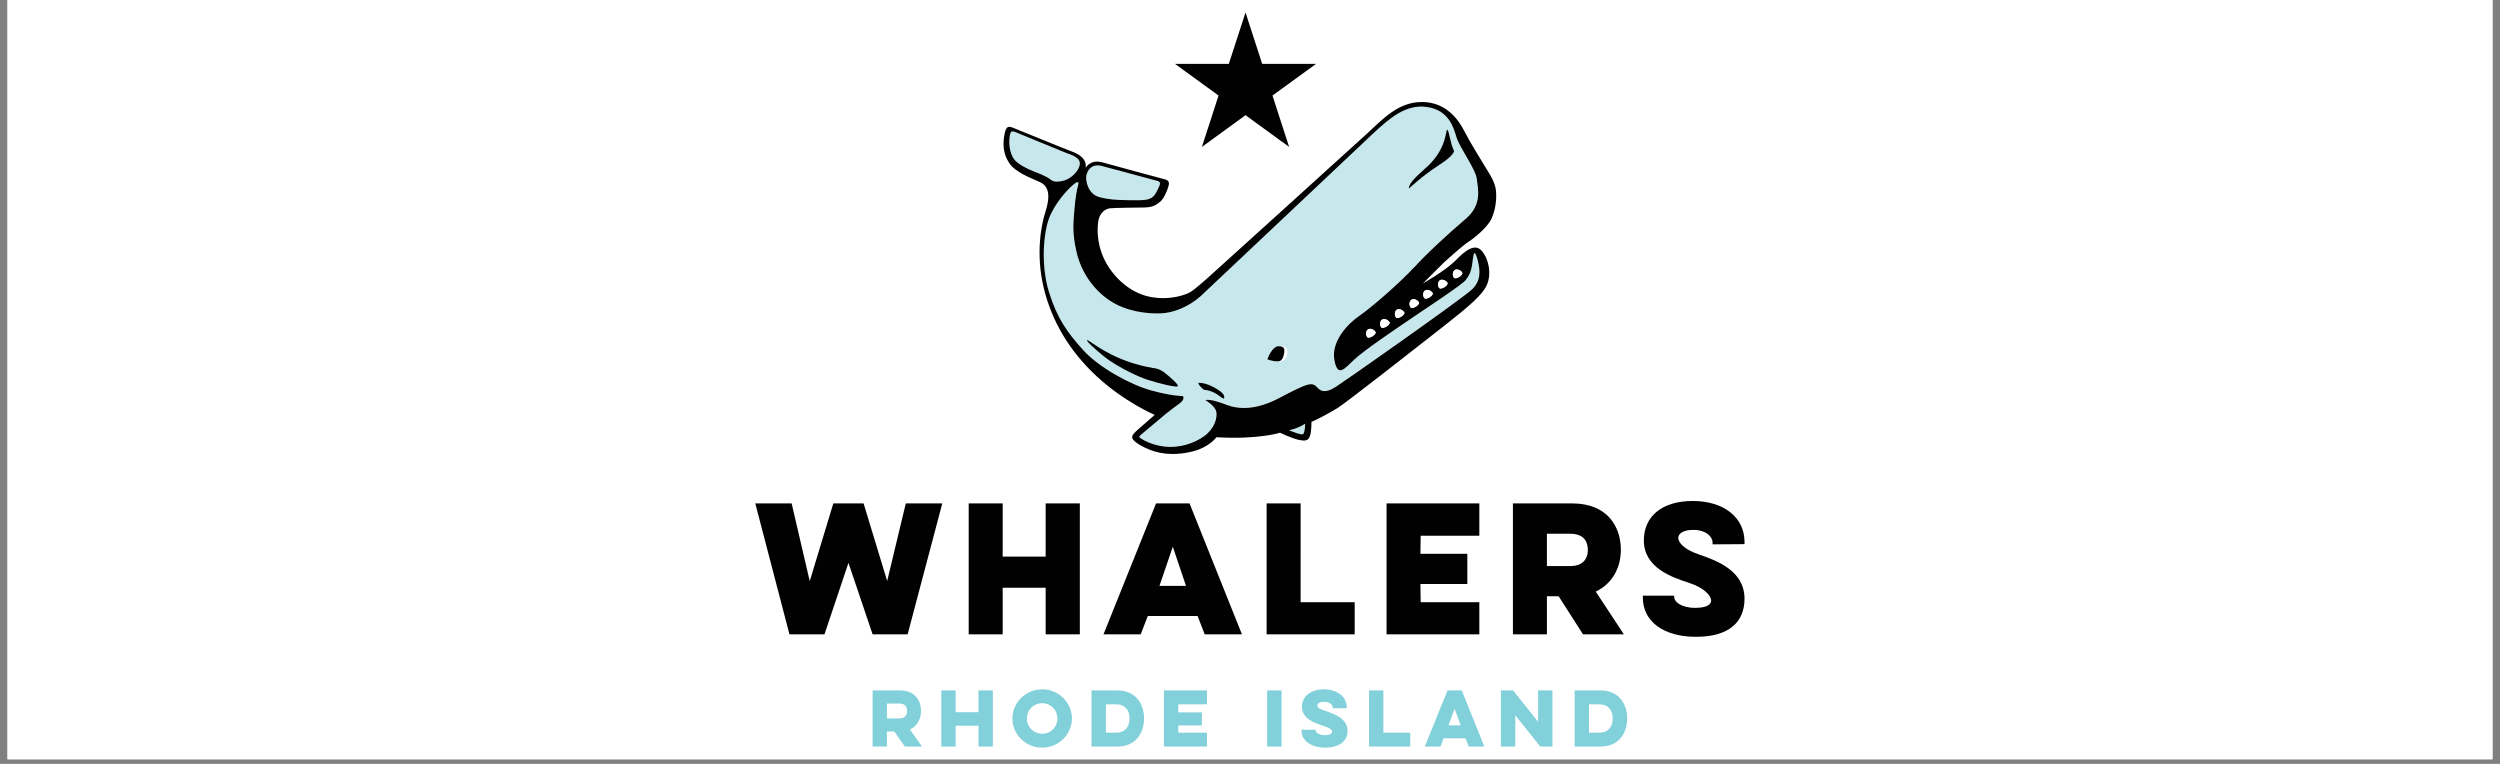 <svg xmlns="http://www.w3.org/2000/svg" width="720" viewBox="0 0 540 165" height="220" version="1.2"><rect x="0" y="0" width="540" height="165" fill="#808080" stroke="none"/><defs><clipPath id="a"><path d="M1.625 0h536.746v164.008H1.625Zm0 0"/></clipPath><clipPath id="b"><path d="M188 149h12v12.488h-12Zm0 0"/></clipPath><clipPath id="c"><path d="M203 149h12v12.488h-12Zm0 0"/></clipPath><clipPath id="d"><path d="M218 148h14v13.488h-14Zm0 0"/></clipPath><clipPath id="e"><path d="M235 149h13v12.488h-13Zm0 0"/></clipPath><clipPath id="f"><path d="M251 149h10v12.488h-10Zm0 0"/></clipPath><clipPath id="g"><path d="M273 149h4v12.488h-4Zm0 0"/></clipPath><clipPath id="h"><path d="M281 148h11v13.488h-11Zm0 0"/></clipPath><clipPath id="i"><path d="M295 149h10v12.488h-10Zm0 0"/></clipPath><clipPath id="j"><path d="M307 149h14v12.488h-14Zm0 0"/></clipPath><clipPath id="k"><path d="M324 149h12v12.488h-12Zm0 0"/></clipPath><clipPath id="l"><path d="M340 149h12v12.488h-12Zm0 0"/></clipPath><clipPath id="m"><path d="M253 2.7h32V32h-32Zm0 0"/></clipPath><clipPath id="n"><path d="M163.004 108H204v30h-40.996Zm0 0"/></clipPath><clipPath id="o"><path d="M354 108h22.957v30H354Zm0 0"/></clipPath></defs><g clip-path="url(#a)"><path style="stroke:none;fill-rule:nonzero;fill:#fff;fill-opacity:1" d="M1.625 0h536.75v164.008H1.625Zm0 0"/><path style="stroke:none;fill-rule:nonzero;fill:#fff;fill-opacity:1" d="M1.625 0h536.75v164.008H1.625Zm0 0"/></g><g clip-path="url(#b)"><path style="stroke:none;fill-rule:nonzero;fill:#81d0da;fill-opacity:1" d="M194.398 149.129c3.102 0 4.532 2.023 4.532 4.43 0 1.695-.762 3.285-2.39 4.027l2.62 3.668h-3.703l-2.297-3.25h-1.586v3.25h-3.09v-12.125Zm-2.82 2.832v3.23h2.656c1.239 0 1.707-.761 1.707-1.601 0-.93-.468-1.63-1.707-1.63Zm0 0"/></g><g clip-path="url(#c)"><path style="stroke:none;fill-rule:nonzero;fill:#81d0da;fill-opacity:1" d="M214.453 149.129v12.125h-3.101v-4.504h-4.934v4.504h-3.09v-12.125h3.09v4.707h4.934v-4.707Zm0 0"/></g><g clip-path="url(#d)"><path style="stroke:none;fill-rule:nonzero;fill:#81d0da;fill-opacity:1" d="M225.105 148.898c3.54 0 6.426 2.829 6.426 6.293 0 3.465-2.886 6.297-6.426 6.297-3.535 0-6.421-2.832-6.421-6.297 0-3.464 2.93-6.293 6.421-6.293Zm0 9.59c1.864 0 3.293-1.46 3.293-3.297 0-1.832-1.43-3.293-3.293-3.293-1.863 0-3.289 1.461-3.289 3.293a3.283 3.283 0 0 0 3.29 3.297Zm0 0"/></g><g clip-path="url(#e)"><path style="stroke:none;fill-rule:nonzero;fill:#81d0da;fill-opacity:1" d="M235.766 149.129h5.62c3.79 0 5.727 2.77 5.727 6.062 0 3.297-1.937 6.063-5.726 6.063h-5.621Zm3.101 3.02v6.105h2.285c1.844 0 2.825-1.242 2.825-3.063 0-1.82-.98-3.05-2.825-3.05h-2.285Zm0 0"/></g><g clip-path="url(#f)"><path style="stroke:none;fill-rule:nonzero;fill:#81d0da;fill-opacity:1" d="M251.402 149.129h9.301v3.012h-6.191v1.742h5.09v2.816h-5.09v1.551h6.191v2.996h-9.3v-12.121Zm0 0"/></g><g clip-path="url(#g)"><path style="stroke:none;fill-rule:nonzero;fill:#81d0da;fill-opacity:1" d="M273.703 149.129h3.106v12.125h-3.106Zm0 0"/></g><g clip-path="url(#h)"><path style="stroke:none;fill-rule:nonzero;fill:#81d0da;fill-opacity:1" d="M284.156 157.617v.078c0 .465.637 1.102 2.051 1.102 1.164 0 1.535-.39 1.535-.75 0-.512-.601-.824-2.062-1.317-1.926-.636-4.457-1.57-4.457-4.07 0-2.32 1.972-3.762 4.734-3.762s4.953 1.504 4.953 3.918v.172h-3.027v-.11c0-.589-.606-1.288-1.863-1.288-1.06 0-1.473.422-1.473.824 0 .484.558.73 2 1.227 1.676.593 4.531 1.59 4.531 4.242 0 2.363-2.05 3.605-4.812 3.605-2.903 0-5.137-1.355-5.137-3.73v-.14Zm0 0"/></g><g clip-path="url(#i)"><path style="stroke:none;fill-rule:nonzero;fill:#81d0da;fill-opacity:1" d="M295.715 149.129h3.09v9.125h5.804v3h-8.894Zm0 0"/></g><g clip-path="url(#j)"><path style="stroke:none;fill-rule:nonzero;fill:#81d0da;fill-opacity:1" d="m315.734 149.129 4.887 12.125h-3.383l-.668-1.77h-4.761l-.668 1.77h-3.38l4.903-12.125h3.074Zm-1.535 3.984-1.336 3.559h2.657Zm0 0"/></g><g clip-path="url(#k)"><path style="stroke:none;fill-rule:nonzero;fill:#81d0da;fill-opacity:1" d="M324.191 161.254v-12.125h2.641l5.402 6.773v-6.773h3.09v12.125H332.7l-5.398-6.762v6.762Zm0 0"/></g><g clip-path="url(#l)"><path style="stroke:none;fill-rule:nonzero;fill:#81d0da;fill-opacity:1" d="M340.125 149.129h5.617c3.79 0 5.727 2.77 5.727 6.062 0 3.297-1.938 6.063-5.727 6.063h-5.617Zm3.102 3.02v6.105h2.285c1.847 0 2.824-1.242 2.824-3.063 0-1.82-.98-3.05-2.824-3.05h-2.285Zm0 0"/></g><path style="stroke:none;fill-rule:nonzero;fill:#c6e8ed;fill-opacity:1" d="M319.137 56.082c-.672-2.477-.875-1.324-1.114.648-.23 1.973-.714 2.805-1.46 3.774-.735.973-8.766 6.254-11.934 8.406-3.172 2.156-10.04 6.762-12.172 8.805-2.133 2.039-3.562 3.844-4.254 0-.691-3.844 2.73-7.688 5.457-9.547 2.73-1.852 9.285-7.664 11.66-10.328 2.371-2.664 7.633-7.547 11.239-10.61 3.613-3.058 2.636-6.44 2.402-8.57-.23-2.129-3.793-6.95-4.39-9.035-.606-2.086-1.669-5.836-6.294-6.535-4.625-.692-8.164 2.383-11.937 5.93a72870.03 72870.03 0 0 0-37.031 34.925c-2.696 2.375-5.961 3.63-8.692 3.72-2.73.093-7.304-.34-10.992-2.813-3.688-2.47-6.2-6.387-7.125-10.454-.926-4.062-.71-5.992-.465-9.046.246-3.055.524-4.278.817-5.418.289-1.141-.528-.543-1.454.277-.925.816-3.71 3.812-4.87 7.02-1.157 3.206-1.755 9.992 0 15.738 1.757 5.746 3.984 8.797 7.402 12.601 3.418 3.801 10.226 7.504 14.77 8.743 4.542 1.234 6.327 1.144 6.687 1.203.36.054.36.898-.59 1.562-.79.547-2.473 1.86-3.09 2.356-.613.5-4.684 3.957-5.23 4.386-.543.426-.461.567-.172.774.293.207 2.199 1.492 5.273 1.84 3.078.347 6.352-.68 8.535-2.293 2.184-1.614 2.825-3.914 2.578-5.22-.238-1.3-2.363-2.542-2.363-2.542 1.086-.254 3.121.508 4.227.898 1.11.399 4.996 2.176 11.61-1.277 6.612-3.46 7.167-3.605 8.464-2.219 1.297 1.395 2.984.254 3.906-.277.926-.535 27.688-19.293 29.469-21.102 1.781-1.808 1.781-3.867 1.113-6.343ZM278.035 76.43c-.125.855-.691 1.48-1.328 1.68-.156.05-.379.019-.625-.044-.773.051-2.031-.285-2.328-.441.45-1.297 1.39-2.758 2.293-2.836.043 0 .312-.055.406-.062 1.285-.02 1.738.636 1.582 1.703Zm0 0"/><path style="stroke:none;fill-rule:nonzero;fill:#c6e8ed;fill-opacity:1" d="M237.313 42.527c2.347.746 6.03.746 8.898.715 2.871-.031 3.168-.93 3.984-2.566.813-1.633.184-1.45-1.34-1.903-1.53-.449-11.023-2.96-11.023-2.96-2.16-.461-2.996 1.132-3.18 2.14-.183 1.008.32 3.832 2.668 4.574Zm44.203 51.215c.382-.648.394-2.215.394-2.215-1.863 1.172-3.492 1.403-3.492 1.403s2.855 1.21 3.09.812Zm-53.344-54.515c.617.02 1.332-.153 1.332-.153 1.625-.308 3.476-1.984 3.715-3.539.238-1.558-1.906-2.086-3.102-2.57-1.199-.488-6.937-2.856-9.226-3.781-2.29-.926-2.586-1.348-2.82.41-.282 2.12.34 4.172 1.171 5.047.754.793 2.297 1.71 4.082 2.394 1.793.68 3.004 1.278 3.461 1.649.453.37.77.523 1.387.543Zm0 0"/><g clip-path="url(#m)"><path style="stroke:none;fill-rule:nonzero;fill:#010101;fill-opacity:1" d="m269.031 2.7 3.598 11.09h11.648l-9.422 6.847 3.594 11.097-9.418-6.855-9.422 6.855 3.598-11.097-9.418-6.848h11.64l3.602-11.09"/></g><path style="stroke:none;fill-rule:nonzero;fill:#010101;fill-opacity:1" d="M273.75 77.621c.445-1.3 1.39-2.762 2.29-2.836 1.401-.02 1.46.578 1.366 1.32-.101.735-.308 1.48-.851 1.829-.54.355-2.434-.125-2.805-.32Zm-10.04 8.145c.298.226.782.53.743.07-.023-.254-.098-.566-.32-.82-.98-1.028-3.547-2.387-5.203-2.332-.235.015.101.746 1.156 1.53 0 0 1.586-.03 3.398 1.376 0 0 .164.125.223.172Zm48.938-57.719c.43.473.555 2.719 1.43 4.582-.195.875-1.586 1.941-3.484 3.184-3.696 2.414-6.274 4.933-6.274 4.933-.03-1.445 2.442-3.3 4.164-4.945 4.278-4.074 3.73-8.219 4.164-7.754Zm-63.574 51.449s1.258 0 2.586 1.086c1.328 1.082 2.91 2.461 2.758 2.828-.152.371-4.035-.555-6.531-1.375-2.5-.816-5.914-2.601-8.18-4.133-2.016-1.367-4.219-3.504-4.398-3.699-.184-.187-1.262-1.348.3-.308 1.559 1.039 5.946 4.312 13.465 5.601Zm0 0"/><path style="stroke:none;fill-rule:nonzero;fill:#010101;fill-opacity:1" d="M317.145 52.258c1.082-.656 4.164-3.121 5.02-5.024.855-1.894 1.108-4.007.987-5.789-.12-1.785-1-3.234-2.101-5.011-1.094-1.774-3.582-5.79-4.801-8.192-1.227-2.406-3.906-6.172-9.031-6.21-5.121-.04-8.446 3.585-11.961 6.843-3.52 3.25-34.656 31.387-34.656 31.387s-2.434 2.152-3.348 2.75c-.91.605-4.629 2.011-9.04 1.066-4.413-.945-8.03-4.523-9.76-8.215-1.724-3.699-1.462-7.234-1.122-8.55.348-1.313 1.34-2.208 2.438-2.32 1.093-.114 5.316-.138 7.347-.173 2.035-.03 2.707-.64 3.488-1.258.778-.613 1.536-2.37 1.836-3.527.297-1.137-.683-1.262-1.265-1.414-.578-.152-10.559-2.84-12.973-3.527-2.758-.79-3.695 1.172-3.695 1.172.234-1.891-1.285-2.938-3.13-3.598-1.257-.453-11.886-4.8-12.503-5.047-.613-.246-.98-.289-1.21-.152-.243.144-.606.578-.813 2.25-.207 1.668-.145 3.597 1.152 5.511 1.344 1.993 4.434 3.125 6.637 4.11 2.203.984 2.09 3.574 1.183 6.363-.969 2.98-2.113 9.176-.398 16.402 1.715 7.227 5.57 13.739 11.512 19.23 5.94 5.497 12.472 8.286 12.472 8.286s-1.453 1.281-3.23 2.82c-1.434 1.239-1.621 1.567-1.64 2.036-.02.457 1.007 1.562 3.835 2.683 2.832 1.121 6.137 1.16 9.328.328 3.586-.941 5.047-3.047 5.047-3.047 9.012.54 13.742-.968 13.742-.968s2.516 1.222 4.149 1.562c1.629.336 1.98-.05 2.3-.836.348-.87.34-3.094.34-3.094.68-.171 3.973-1.96 5.645-2.98 1.68-1.027 17.254-13.215 22.836-17.602 5.582-4.378 8.523-6.875 9.441-9.078.926-2.199.485-5.28-1.078-7.18-1.566-1.902-3.75-.023-5.777 2.051-2.02 2.07-7.02 4.926-7.02 4.926l4.617-4.597s4.11-3.72 5.192-4.375Zm-82.5-14.305c.183-1.008 1.02-2.61 3.18-2.14 0 0 9.5 2.519 11.023 2.96 1.53.446 2.16.266 1.34 1.903-.81 1.633-1.114 2.535-3.981 2.566-2.871.031-6.55.031-8.898-.715-2.34-.734-2.852-3.558-2.668-4.574Zm-11.313-.918c-1.789-.683-3.336-1.601-4.082-2.394-.832-.883-1.46-2.93-1.172-5.047.238-1.758.535-1.336 2.82-.41 2.29.925 8.02 3.293 9.223 3.78 1.195.485 3.344 1.013 3.102 2.571-.239 1.563-2.082 3.23-3.711 3.54 0 0-.723.171-1.336.152-.613-.02-.922-.172-1.383-.543-.461-.371-1.668-.97-3.461-1.649Zm58.184 56.707c-.235.399-3.09-.812-3.09-.812s1.629-.23 3.492-1.403c0 0-.016 1.567-.398 2.215Zm32.695-35.398c.453-.301 1.164-.07 1.594.472.425.543-1.38 1.664-1.75 1.168-.38-.507-.297-1.336.164-1.632Zm-3.195 2.21c.453-.292 1.164-.066 1.59.473.43.543-1.372 1.664-1.75 1.168-.376-.504-.293-1.343.164-1.633Zm-3.2 2.196c.454-.297 1.164-.07 1.594.473.426.539-1.379 1.664-1.758 1.156-.375-.504-.293-1.336.164-1.629Zm-2.484-4.902c-2.371 2.664-8.93 8.472-11.66 10.328-2.73 1.851-6.156 5.695-5.457 9.543.691 3.844 2.12 2.043 4.254 0 2.133-2.04 9-6.645 12.172-8.801 3.171-2.156 11.195-7.438 11.937-8.406.742-.977 1.227-1.809 1.457-3.774.235-1.972.442-3.125 1.11-.648.671 2.476.671 4.535-1.11 6.344-1.777 1.808-28.543 20.566-29.469 21.101-.921.535-2.609 1.672-3.906.278-1.297-1.391-1.851-1.247-8.465 2.218-6.613 3.453-10.5 1.676-11.61 1.278-1.105-.391-3.144-1.157-4.233-.899 0 0 2.128 1.242 2.37 2.543.247 1.305-.386 3.606-2.577 5.219-2.192 1.613-5.461 2.64-8.54 2.293-3.078-.344-4.984-1.633-5.273-1.84-.289-.207-.371-.344.168-.773.55-.43 4.621-3.887 5.23-4.387.61-.496 2.305-1.809 3.09-2.356.95-.668.95-1.507.59-1.562-.355-.059-2.144.031-6.687-1.203-4.543-1.242-11.344-4.942-14.77-8.742-3.422-3.797-5.644-6.856-7.398-12.602-1.758-5.746-1.16-12.531 0-15.738 1.156-3.207 3.949-6.203 4.87-7.02.923-.82 1.743-1.426 1.454-.277-.297 1.14-.574 2.363-.82 5.418-.243 3.054-.465 4.984.468 9.047.922 4.066 3.434 7.984 7.121 10.457 3.688 2.468 8.262 2.902 10.993 2.808 2.734-.093 6-1.343 8.691-3.718 0 0 33.262-31.38 37.031-34.926 3.778-3.547 7.313-6.621 11.938-5.93 4.625.692 5.691 4.45 6.293 6.535.605 2.086 4.168 6.899 4.398 9.035.235 2.13 1.203 5.512-2.402 8.57-3.606 3.055-8.875 7.938-11.238 10.61Zm-.637 8.55c-.375-.503-.293-1.335.16-1.64.454-.297 1.165-.067 1.59.472.43.543-1.379 1.665-1.75 1.168Zm-3.164 2.16c-.379-.503-.297-1.335.156-1.632.454-.297 1.165-.07 1.594.472.426.543-1.379 1.665-1.75 1.16Zm-3.191 2.13c-.375-.504-.297-1.336.164-1.633.453-.301 1.164-.067 1.594.472.425.543-1.38 1.672-1.758 1.168Zm-3.027 2.105c-.375-.504-.293-1.336.16-1.633.453-.297 1.164-.07 1.59.473.43.543-1.372 1.672-1.75 1.168Zm0 0"/><g clip-path="url(#n)"><path style="stroke:none;fill-rule:nonzero;fill:#010101;fill-opacity:1" d="m191.629 125.496-5.07-16.68-.028-.082H180l-5.098 16.797-3.886-16.707-.028-.09h-7.847l7.359 28.192.023.094h7.563l5.18-15.446 5.218 15.446h7.563l7.445-28.13.043-.156h-7.883Zm0 0"/></g><path style="stroke:none;fill-rule:nonzero;fill:#010101;fill-opacity:1" d="M225.863 120.227h-9.285v-11.493h-7.34v28.286h7.34v-10.063h9.285v10.063h7.38v-28.286h-7.38Zm31.071-11.493h-7.223l-11.29 28.118-.07.168h8.044l1.527-3.958h10.762l1.535 3.958h8.043l-11.29-28.211-.03-.075Zm-.762 17.809h-5.727l2.883-8.453Zm24.762-17.809h-7.344v28.286h19.023v-6.946h-11.68Zm18.558 28.286h20.043v-6.946h-12.668l-.062-3.937h10.136v-6.52h-10.136l.062-3.906h12.668v-6.977h-20.043Zm50.613-18.274c0-4.84-2.77-10.012-10.527-10.012H326.79v28.286h7.344v-8.23h2.531l5.234 8.179.04.05h8.82l-6.078-9.238c3.398-1.582 5.425-4.945 5.425-9.035Zm-15.976-3.453h5.05c3.134 0 3.794 1.918 3.794 3.523 0 1.032-.371 3.454-3.793 3.454h-5.051Zm0 0"/><g clip-path="url(#o)"><path style="stroke:none;fill-rule:nonzero;fill:#010101;fill-opacity:1" d="m367.07 119.8-.05-.019c-3.387-1.136-4.512-2.652-4.512-3.605 0-.793.855-1.719 3.258-1.719 2.695 0 4.148 1.418 4.148 2.758v.367l6.902-.047v-.504c0-5.222-4.421-8.82-11.187-8.82-6.766 0-10.559 3.43-10.559 8.52 0 5.886 6.02 7.964 9.88 9.207 3.152 1.042 4.655 2.714 4.655 3.816 0 .36-.246 1.543-3.406 1.543-3.156 0-4.574-1.367-4.574-2.336v-.297h-6.77v.434c0 5.054 4.36 8.453 11.485 8.453 7.12 0 10.476-3.184 10.476-8.227 0-5.996-5.84-8.183-9.746-9.52Zm0 0"/></g><path style="stroke:none;fill-rule:nonzero;fill:#fff;fill-opacity:1" d="M314.21 58.344c.454-.301 1.165-.07 1.595.472.425.543-1.38 1.664-1.75 1.168-.38-.507-.297-1.336.164-1.632Zm-3.194 2.211c.453-.293 1.164-.067 1.59.472.43.543-1.372 1.664-1.75 1.168-.376-.504-.293-1.343.164-1.633Zm-3.2 2.195c.454-.297 1.164-.07 1.594.473.426.539-1.379 1.664-1.758 1.156-.375-.504-.293-1.336.164-1.629Zm-3.121 3.648c-.375-.503-.293-1.335.16-1.64.454-.297 1.165-.067 1.59.472.43.543-1.379 1.665-1.75 1.168Zm-3.164 2.161c-.379-.504-.297-1.336.156-1.633.454-.297 1.165-.07 1.594.472.426.543-1.379 1.665-1.75 1.16Zm-3.191 2.129c-.375-.504-.297-1.336.164-1.633.453-.301 1.164-.067 1.594.472.425.543-1.38 1.672-1.758 1.168Zm-3.027 2.105c-.375-.504-.293-1.336.16-1.633.453-.297 1.164-.07 1.59.473.43.543-1.372 1.672-1.75 1.168Zm0 0"/></svg>
